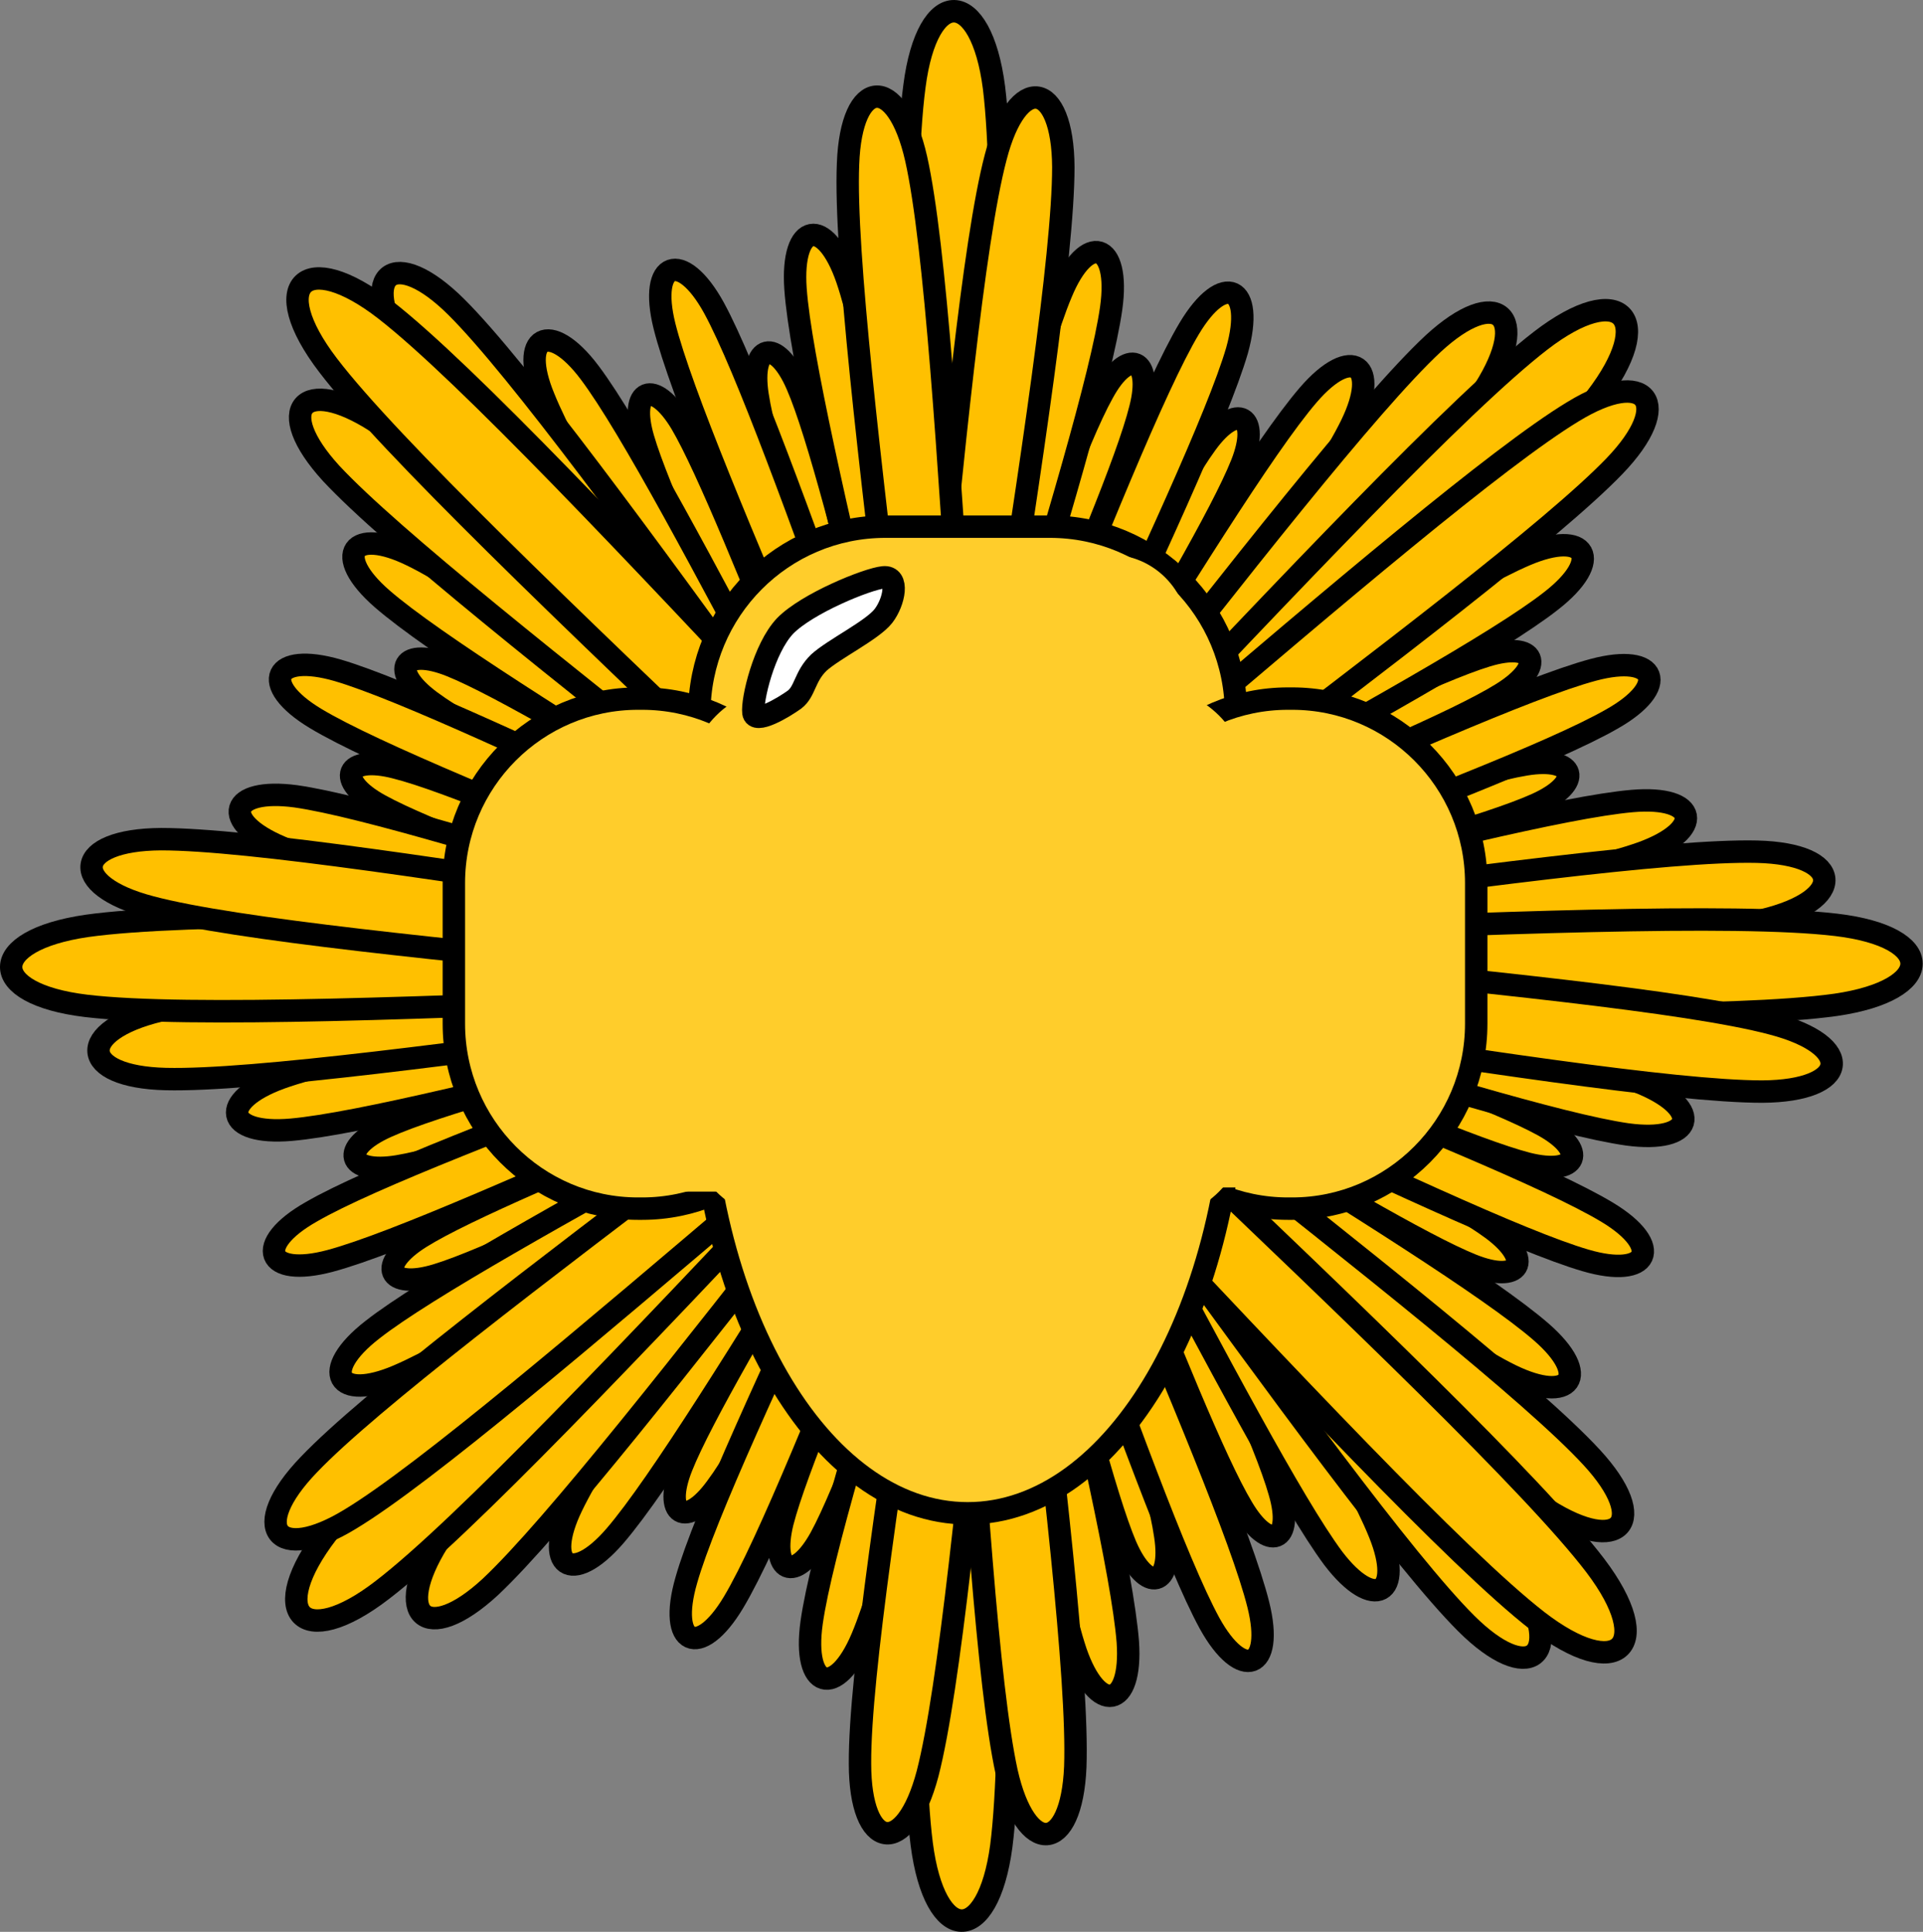 <svg xmlns="http://www.w3.org/2000/svg" width="705.637" height="708.693" viewBox="0 0 661.535 664.399"><rect x="0" y="0" width="661.535" height="664.399" fill="#808080" stroke="none"/><defs><clipPath id="a" clipPathUnits="userSpaceOnUse"><path d="M1.25 1.25h295.068v295.068H1.25z"/></clipPath></defs><path d="M314.633 238.1c-2.326-86.99-4.652-173.8 0-208.488 4.474-34.688 22.898-34.148 27.372.538 4.292 34.867 1.788 121.318-.714 207.948z" fill="#ffc000" fill-rule="evenodd"/><path transform="matrix(2.289 0 0 2.3 -12.21 -10.827)" d="M142.767 108.228c-1.016-37.821-2.032-75.564 0-90.646 1.954-15.081 10.002-14.847 11.956.235 1.875 15.16.781 52.746-.313 90.411" clip-path="url(#a)" fill="none" stroke="#000" stroke-width="3.36" stroke-linejoin="round"/><path transform="matrix(2.289 0 0 2.3 -12.21 -10.827)" d="M155.817 190.122c1.016 37.743 1.953 75.564 0 90.645-2.032 15.004-10.002 14.769-11.956-.312-1.954-15.082-.86-52.747.313-90.333z" clip-path="url(#a)" fill="#ffc000" fill-rule="evenodd"/><path transform="matrix(2.289 0 0 2.3 -12.21 -10.827)" d="M155.817 190.122c1.016 37.743 1.953 75.564 0 90.645-2.032 15.004-10.002 14.769-11.956-.312-1.954-15.082-.86-52.747.313-90.333" clip-path="url(#a)" fill="none" stroke="#000" stroke-width="3.36" stroke-linejoin="round"/><path d="M340.395 234.863c15.206-42.056 30.233-84.113 38.999-99.75 8.587-15.816 17.354-12.042 12.88 5.393-4.293 17.434-21.646 58.412-39.178 99.39z" fill="#ffc000" fill-rule="evenodd"/><path d="M340.395 234.863c15.206-42.056 30.233-84.113 38.999-99.75 8.587-15.816 17.354-12.042 12.88 5.393-4.293 17.434-21.646 58.412-39.178 99.39" fill="none" stroke="#000" stroke-width="7.71" stroke-linejoin="round"/><path d="M363.294 246.186c20.571-39.54 41.145-79.26 51.7-93.638 10.556-14.559 18.783-9.705 12.165 7.009-6.619 16.715-29.16 54.998-51.7 93.281z" fill="#ffc000" fill-rule="evenodd"/><path d="M363.294 246.186c20.571-39.54 41.145-79.26 51.7-93.638 10.556-14.559 18.783-9.705 12.165 7.009-6.619 16.715-29.16 54.998-51.7 93.281" fill="none" stroke="#000" stroke-width="7.71" stroke-linejoin="round"/><path d="M354.706 239.178c21.288-53.2 42.577-106.4 54.383-126.171 11.808-19.77 22.722-14.738 16.46 7.549-6.442 22.106-30.592 73.87-54.742 125.63z" fill="#ffc000" fill-rule="evenodd"/><path d="M354.706 239.178c21.288-53.2 42.577-106.4 54.383-126.171 11.808-19.77 22.722-14.738 16.46 7.549-6.442 22.106-30.592 73.87-54.742 125.63" fill="none" stroke="#000" stroke-width="7.71" stroke-linejoin="round"/><path d="M328.944 233.426c13.596-55.716 27.192-111.433 36.137-132.64 8.766-21.209 20.396-17.615 17.175 5.212-3.221 22.825-19.68 77.463-36.316 132.101z" fill="#ffc000" fill-rule="evenodd"/><path d="M328.944 233.426c13.596-55.716 27.192-111.433 36.137-132.64 8.766-21.209 20.396-17.615 17.175 5.212-3.221 22.825-19.68 77.463-36.316 132.101" fill="none" stroke="#000" stroke-width="7.71" stroke-linejoin="round"/><path d="M374.742 250.68c30.233-48.707 60.288-97.413 75.315-114.847 15.027-17.434 24.867-10.424 14.849 10.244-10.197 20.85-42.756 67.579-75.315 114.31z" fill="#ffc000" fill-rule="evenodd"/><path d="M374.742 250.68c30.233-48.707 60.288-97.413 75.315-114.847 15.027-17.434 24.867-10.424 14.849 10.244-10.197 20.85-42.756 67.579-75.315 114.31" fill="none" stroke="#000" stroke-width="7.71" stroke-linejoin="round"/><path d="M320.36 231.989c7.331-74.409 14.488-148.818 22.18-177.933 7.514-29.117 23.08-26.6 23.258 3.415 0 30.194-11.27 103.703-22.72 177.392z" fill="#ffc000" fill-rule="evenodd"/><path d="M320.36 231.989c7.331-74.409 14.488-148.818 22.18-177.933 7.514-29.117 23.08-26.6 23.258 3.415 0 30.194-11.27 103.703-22.72 177.392" fill="none" stroke="#000" stroke-width="7.71" stroke-linejoin="round"/><path d="M379.035 256.251c45.977-58.77 91.954-117.543 113.956-138.032 22.005-20.31 33.811-9.885 17.713 15.637-15.922 25.342-64.94 81.238-113.956 137.134z" fill="#ffc000" fill-rule="evenodd"/><path d="M379.035 256.251c45.977-58.77 91.954-117.543 113.956-138.032 22.005-20.31 33.811-9.885 17.713 15.637-15.922 25.342-64.94 81.238-113.956 137.134" fill="none" stroke="#000" stroke-width="7.71" stroke-linejoin="round"/><path d="M383.33 264.52c59.57-63.086 119.144-126.171 146.694-147.38 27.55-21.207 40.25-7.908 18.963 19.771-21.29 27.858-84.081 87.17-146.873 146.66z" fill="#ffc000" fill-rule="evenodd"/><path d="M383.33 264.52c59.57-63.086 119.144-126.171 146.694-147.38 27.55-21.207 40.25-7.908 18.963 19.771-21.29 27.858-84.081 87.17-146.873 146.66" fill="none" stroke="#000" stroke-width="7.71" stroke-linejoin="round"/><path d="M414.279 269.731c39.892-19.59 79.965-39 97.14-44.212 16.995-5.212 20.573 3.415 5.365 12.94-15.205 9.526-55.993 26.6-96.96 43.854z" fill="#ffc000" fill-rule="evenodd"/><path d="M414.279 269.731c39.892-19.59 79.965-39 97.14-44.212 16.995-5.212 20.573 3.415 5.365 12.94-15.205 9.526-55.993 26.6-96.96 43.854" fill="none" stroke="#000" stroke-width="7.71" stroke-linejoin="round"/><path d="M422.865 293.995c42.22-14.019 84.26-28.217 101.971-31.092 17.532-2.877 20.036 6.29 3.757 13.658-16.28 7.369-59.035 19.053-101.791 30.556z" fill="#ffc000" fill-rule="evenodd"/><path d="M422.865 293.995c42.22-14.019 84.26-28.217 101.971-31.092 17.532-2.877 20.036 6.29 3.757 13.658-16.28 7.369-59.035 19.053-101.791 30.556" fill="none" stroke="#000" stroke-width="7.71" stroke-linejoin="round"/><path d="M421.434 282.85c52.237-23.183 104.476-46.55 126.657-52.478 22.184-5.932 26.479 5.57 6.443 16.893-20.037 11.503-73.17 31.812-126.301 51.941z" fill="#ffc000" fill-rule="evenodd"/><path d="M421.434 282.85c52.237-23.183 104.476-46.55 126.657-52.478 22.184-5.932 26.479 5.57 6.443 16.893-20.037 11.503-73.17 31.812-126.301 51.941" fill="none" stroke="#000" stroke-width="7.71" stroke-linejoin="round"/><path d="M406.944 260.746c48.3-30.374 96.782-60.929 117.892-69.916 21.11-8.986 27.012 1.618 8.766 15.816-18.07 14.199-67.98 41.697-117.714 69.376z" fill="#ffc000" fill-rule="evenodd"/><path d="M406.944 260.746c48.3-30.374 96.782-60.929 117.892-69.916 21.11-8.986 27.012 1.618 8.766 15.816-18.07 14.199-67.98 41.697-117.714 69.376" fill="none" stroke="#000" stroke-width="7.71" stroke-linejoin="round"/><path d="M427.874 305.318c55.459-14.02 110.737-27.858 133.635-29.834 22.898-1.978 25.045 9.883 3.4 17.793-21.646 7.728-77.463 18.51-133.279 29.295z" fill="#ffc000" fill-rule="evenodd"/><path d="M427.874 305.318c55.459-14.02 110.737-27.858 133.635-29.834 22.898-1.978 25.045 9.883 3.4 17.793-21.646 7.728-77.463 18.51-133.279 29.295" fill="none" stroke="#000" stroke-width="7.71" stroke-linejoin="round"/><path d="M401.935 253.735c56.71-48.347 113.598-96.694 139.18-112.15 25.581-15.638 35.064-2.877 14.312 18.691-20.93 21.748-79.968 66.5-139.181 111.433z" fill="#ffc000" fill-rule="evenodd"/><path d="M401.935 253.735c56.71-48.347 113.598-96.694 139.18-112.15 25.581-15.638 35.064-2.877 14.312 18.691-20.93 21.748-79.968 66.5-139.181 111.433" fill="none" stroke="#000" stroke-width="7.71" stroke-linejoin="round"/><path d="M426.98 312.328c73.885-10.065 147.59-20.13 177.463-19.412 29.876.717 31.129 16.537 1.969 23.545-29.159 7.011-103.043 12.94-176.927 18.693z" fill="#ffc000" fill-rule="evenodd"/><path d="M426.98 312.328c73.885-10.065 147.59-20.13 177.463-19.412 29.876.717 31.129 16.537 1.969 23.545-29.159 7.011-103.043 12.94-176.927 18.693" fill="none" stroke="#000" stroke-width="7.71" stroke-linejoin="round"/><path transform="matrix(2.289 0 0 2.3 -12.21 -10.827)" d="M190.747 144.33c37.743-1.563 75.486-3.126 90.567-1.329 15.16 1.798 15.004 9.768-.078 11.956-15.081 2.11-52.668 1.563-90.333 1.016z" clip-path="url(#a)" fill="#ffc000" fill-rule="evenodd"/><path transform="matrix(2.289 0 0 2.3 -12.21 -10.827)" d="M190.747 144.33c37.743-1.563 75.486-3.126 90.567-1.329 15.16 1.798 15.004 9.768-.078 11.956-15.081 2.11-52.668 1.563-90.333 1.016" clip-path="url(#a)" fill="none" stroke="#000" stroke-width="3.36" stroke-linejoin="round"/><path d="M397.64 414.953c18.963 40.441 37.747 81.06 42.577 98.315 5.01 17.252-3.756 20.667-12.88 5.211-9.3-15.458-25.761-56.615-42.22-97.953z" fill="#ffc000" fill-rule="evenodd"/><path d="M397.64 414.953c18.963 40.441 37.747 81.06 42.577 98.315 5.01 17.252-3.756 20.667-12.88 5.211-9.3-15.458-25.761-56.615-42.22-97.953" fill="none" stroke="#000" stroke-width="7.71" stroke-linejoin="round"/><path d="M371.521 425.2c13.418 42.593 26.836 85.19 29.34 102.983 2.684 17.613-6.44 19.95-13.596 3.416-6.978-16.356-18.068-59.49-28.98-102.625z" fill="#ffc000" fill-rule="evenodd"/><path d="M371.521 425.2c13.418 42.593 26.836 85.19 29.34 102.983 2.684 17.613-6.44 19.95-13.596 3.416-6.978-16.356-18.068-59.49-28.98-102.625" fill="none" stroke="#000" stroke-width="7.71" stroke-linejoin="round"/><path d="M382.613 423.941c22.362 52.841 44.724 105.681 50.27 127.967 5.547 22.287-5.724 26.42-16.816 6.29-11.092-20.31-30.59-74.05-49.912-127.607z" fill="#ffc000" fill-rule="evenodd"/><path d="M382.613 423.941c22.362 52.841 44.724 105.681 50.27 127.967 5.547 22.287-5.724 26.42-16.816 6.29-11.092-20.31-30.59-74.05-49.912-127.607" fill="none" stroke="#000" stroke-width="7.71" stroke-linejoin="round"/><path d="M406.766 407.765c29.516 49.067 59.214 98.133 67.801 119.52 8.587 21.21-1.969 26.96-15.923 8.628-13.774-18.513-40.43-69.016-67.265-119.341z" fill="#ffc000" fill-rule="evenodd"/><path d="M406.766 407.765c29.516 49.067 59.214 98.133 67.801 119.52 8.587 21.21-1.969 26.96-15.923 8.628-13.774-18.513-40.43-69.016-67.265-119.341" fill="none" stroke="#000" stroke-width="7.71" stroke-linejoin="round"/><path d="M360.25 430.05c13.062 55.897 25.94 111.793 27.731 134.619 1.61 23.006-10.377 25.162-17.89 3.415-7.336-21.927-17.354-78.182-27.191-134.439z" fill="#ffc000" fill-rule="evenodd"/><path d="M360.25 430.05c13.062 55.897 25.94 111.793 27.731 134.619 1.61 23.006-10.377 25.162-17.89 3.415-7.336-21.927-17.354-78.182-27.191-134.439" fill="none" stroke="#000" stroke-width="7.71" stroke-linejoin="round"/><path d="M413.741 402.733c47.408 57.873 94.637 115.567 109.664 141.626 15.027 25.882 2.327 35.227-18.962 14.019-21.289-21.207-64.94-81.237-108.77-141.447z" fill="#ffc000" fill-rule="evenodd"/><path d="M413.741 402.733c47.408 57.873 94.637 115.567 109.664 141.626 15.027 25.882 2.327 35.227-18.962 14.019-21.289-21.207-64.94-81.237-108.77-141.447" fill="none" stroke="#000" stroke-width="7.71" stroke-linejoin="round"/><path d="M353.275 429.153c8.945 74.23 17.71 148.457 16.637 178.472-1.252 30.013-16.994 31.092-23.615 1.797-6.44-29.474-11.27-103.885-15.92-178.114z" fill="#ffc000" fill-rule="evenodd"/><path d="M353.275 429.153c8.945 74.23 17.71 148.457 16.637 178.472-1.252 30.013-16.994 31.092-23.615 1.797-6.44-29.474-11.27-103.885-15.92-178.114" fill="none" stroke="#000" stroke-width="7.71" stroke-linejoin="round"/><path d="M431.63 347.914c41.863 15.277 83.723 30.554 99.29 39.181 15.562 8.627 11.984 17.434-5.37 13.122-17.531-4.495-58.14-21.928-98.929-39.363z" fill="#ffc000" fill-rule="evenodd"/><path d="M431.63 347.914c41.863 15.277 83.723 30.554 99.29 39.181 15.562 8.627 11.984 17.434-5.37 13.122-17.531-4.495-58.14-21.928-98.929-39.363" fill="none" stroke="#000" stroke-width="7.71" stroke-linejoin="round"/><path d="M420.36 371.1c39.358 20.489 78.893 41.157 93.205 51.762 14.311 10.783 9.48 18.873-7.156 12.22-16.636-6.648-54.743-29.295-92.668-51.941z" fill="#ffc000" fill-rule="evenodd"/><path d="M420.36 371.1c39.358 20.489 78.893 41.157 93.205 51.762 14.311 10.783 9.48 18.873-7.156 12.22-16.636-6.648-54.743-29.295-92.668-51.941" fill="none" stroke="#000" stroke-width="7.71" stroke-linejoin="round"/><path d="M427.337 362.294c52.953 21.388 105.908 42.776 125.585 54.637 19.68 11.861 14.492 23.005-7.513 16.535-22.182-6.47-73.525-30.733-125.05-54.816z" fill="#ffc000" fill-rule="evenodd"/><path d="M427.337 362.294c52.953 21.388 105.908 42.776 125.585 54.637 19.68 11.861 14.492 23.005-7.513 16.535-22.182-6.47-73.525-30.733-125.05-54.816" fill="none" stroke="#000" stroke-width="7.71" stroke-linejoin="round"/><path d="M433.064 336.411c55.456 13.66 110.734 27.32 132.023 36.306 21.11 8.987 17.532 20.49-5.187 17.435-22.899-3.236-77.105-19.95-131.489-36.665z" fill="#ffc000" fill-rule="evenodd"/><path d="M433.064 336.411c55.456 13.66 110.734 27.32 132.023 36.306 21.11 8.987 17.532 20.49-5.187 17.435-22.899-3.236-77.105-19.95-131.489-36.665" fill="none" stroke="#000" stroke-width="7.71" stroke-linejoin="round"/><path d="M415.71 382.603c48.66 30.195 97.14 60.39 114.492 75.486 17.354 15.098 10.376 24.983-10.375 14.918-20.574-10.064-67.087-42.957-113.778-75.668z" fill="#ffc000" fill-rule="evenodd"/><path d="M415.71 382.603c48.66 30.195 97.14 60.39 114.492 75.486 17.354 15.098 10.376 24.983-10.375 14.918-20.574-10.064-67.087-42.957-113.778-75.668" fill="none" stroke="#000" stroke-width="7.71" stroke-linejoin="round"/><path d="M432.525 329.762c74.063 7.37 148.125 14.557 177.108 22.285 28.981 7.549 26.655 23.187-3.4 23.366-30.054 0-103.223-11.323-176.57-22.825z" fill="#ffc000" fill-rule="evenodd"/><path d="M432.525 329.762c74.063 7.37 148.125 14.557 177.108 22.285 28.981 7.549 26.655 23.187-3.4 23.366-30.054 0-103.223-11.323-176.57-22.825" fill="none" stroke="#000" stroke-width="7.71" stroke-linejoin="round"/><path d="M410.163 386.736c58.678 46.37 117.178 92.562 137.393 114.488 20.393 22.109 10.018 33.97-15.385 17.973-25.405-16.176-81.04-65.422-136.497-114.668z" fill="#ffc000" fill-rule="evenodd"/><path d="M410.163 386.736c58.678 46.37 117.178 92.562 137.393 114.488 20.393 22.109 10.018 33.97-15.385 17.973-25.405-16.176-81.04-65.422-136.497-114.668" fill="none" stroke="#000" stroke-width="7.71" stroke-linejoin="round"/><path d="M402.114 391.048C464.906 450.9 527.698 510.751 548.808 538.43c21.11 27.857 7.87 40.439-19.858 19.05-27.55-21.388-86.585-84.473-145.799-147.378z" fill="#ffc000" fill-rule="evenodd"/><path d="M402.114 391.048C464.906 450.9 527.698 510.751 548.808 538.43c21.11 27.857 7.87 40.439-19.858 19.05-27.55-21.388-86.585-84.473-145.799-147.378" fill="none" stroke="#000" stroke-width="7.71" stroke-linejoin="round"/><path d="M321.251 429.153c-15.205 42.056-30.41 84.115-38.998 99.75-8.767 15.817-17.354 12.043-13.058-5.391 4.47-17.435 21.824-58.414 39.176-99.391z" fill="#ffc000" fill-rule="evenodd"/><path d="M321.251 429.153c-15.205 42.056-30.41 84.115-38.998 99.75-8.767 15.817-17.354 12.043-13.058-5.391 4.47-17.435 21.824-58.414 39.176-99.391" fill="none" stroke="#000" stroke-width="7.71" stroke-linejoin="round"/><path d="M298.175 417.83c-20.574 39.54-40.967 79.261-51.7 93.639-10.556 14.559-18.605 9.705-11.987-7.009 6.618-16.716 29.16-54.998 51.7-93.282z" fill="#ffc000" fill-rule="evenodd"/><path d="M298.175 417.83c-20.574 39.54-40.967 79.261-51.7 93.639-10.556 14.559-18.605 9.705-11.987-7.009 6.618-16.716 29.16-54.998 51.7-93.282" fill="none" stroke="#000" stroke-width="7.71" stroke-linejoin="round"/><path d="M306.762 424.839c-21.288 53.2-42.577 106.4-54.385 126.171-11.806 19.77-22.72 14.737-16.28-7.548 6.262-22.108 30.414-73.87 54.565-125.632z" fill="#ffc000" fill-rule="evenodd"/><path d="M306.762 424.839c-21.288 53.2-42.577 106.4-54.385 126.171-11.806 19.77-22.72 14.737-16.28-7.548 6.262-22.108 30.414-73.87 54.565-125.632" fill="none" stroke="#000" stroke-width="7.71" stroke-linejoin="round"/><path d="M332.7 430.59c-13.593 55.716-27.19 111.432-36.134 132.64-8.947 21.209-20.575 17.614-17.353-5.212 3.218-22.824 19.857-77.462 36.494-132.101z" fill="#ffc000" fill-rule="evenodd"/><path d="M332.7 430.59c-13.593 55.716-27.19 111.432-36.134 132.64-8.947 21.209-20.575 17.614-17.353-5.212 3.218-22.824 19.857-77.462 36.494-132.101" fill="none" stroke="#000" stroke-width="7.71" stroke-linejoin="round"/><path d="M286.726 413.336c-30.055 48.708-60.109 97.415-75.137 114.847-15.027 17.434-24.866 10.426-14.848-10.245 10.018-20.847 42.756-67.576 75.315-114.308z" fill="#ffc000" fill-rule="evenodd"/><path d="M286.726 413.336c-30.055 48.708-60.109 97.415-75.137 114.847-15.027 17.434-24.866 10.426-14.848-10.245 10.018-20.847 42.756-67.576 75.315-114.308" fill="none" stroke="#000" stroke-width="7.71" stroke-linejoin="round"/><path d="M341.11 432.028c-7.157 74.409-14.49 148.816-22.003 177.932-7.695 29.118-23.258 26.603-23.258-3.413-.178-30.195 11.27-103.706 22.54-177.394z" fill="#ffc000" fill-rule="evenodd"/><path d="M341.11 432.028c-7.157 74.409-14.49 148.816-22.003 177.932-7.695 29.118-23.258 26.603-23.258-3.413-.178-30.195 11.27-103.706 22.54-177.394" fill="none" stroke="#000" stroke-width="7.71" stroke-linejoin="round"/><path d="M282.431 407.765c-45.974 58.77-91.951 117.543-113.777 138.031-22.004 20.312-33.811 9.886-17.89-15.635 16.101-25.342 65.119-81.24 114.135-137.135z" fill="#ffc000" fill-rule="evenodd"/><path d="M282.431 407.765c-45.974 58.77-91.951 117.543-113.777 138.031-22.004 20.312-33.811 9.886-17.89-15.635 16.101-25.342 65.119-81.24 114.135-137.135" fill="none" stroke="#000" stroke-width="7.71" stroke-linejoin="round"/><path d="M278.317 399.496c-59.573 63.086-119.144 126.17-146.873 147.38-27.55 21.208-40.072 7.909-18.785-19.77 21.29-27.86 83.903-87.17 146.696-146.66z" fill="#ffc000" fill-rule="evenodd"/><path d="M278.317 399.496c-59.573 63.086-119.144 126.17-146.873 147.38-27.55 21.208-40.072 7.909-18.785-19.77 21.29-27.86 83.903-87.17 146.696-146.66" fill="none" stroke="#000" stroke-width="7.71" stroke-linejoin="round"/><path d="M247.368 394.285c-40.073 19.592-79.966 39.002-97.14 44.213-17.174 5.212-20.752-3.415-5.545-12.94 15.205-9.527 56.172-26.6 96.961-43.854z" fill="#ffc000" fill-rule="evenodd"/><path d="M247.368 394.285c-40.073 19.592-79.966 39.002-97.14 44.213-17.174 5.212-20.752-3.415-5.545-12.94 15.205-9.527 56.172-26.6 96.961-43.854" fill="none" stroke="#000" stroke-width="7.71" stroke-linejoin="round"/><path d="M238.78 370.022c-42.218 14.019-84.437 28.217-101.97 31.091-17.71 2.878-20.215-6.29-3.756-13.657 16.28-7.369 59.036-19.053 101.79-30.556z" fill="#ffc000" fill-rule="evenodd"/><path d="M238.78 370.022c-42.218 14.019-84.437 28.217-101.97 31.091-17.71 2.878-20.215-6.29-3.756-13.657 16.28-7.369 59.036-19.053 101.79-30.556" fill="none" stroke="#000" stroke-width="7.71" stroke-linejoin="round"/><path d="M240.032 381.165c-52.236 23.185-104.294 46.55-126.478 52.48-22.182 5.932-26.476-5.57-6.44-16.893 19.858-11.503 72.99-31.813 126.3-51.942z" fill="#ffc000" fill-rule="evenodd"/><path d="M240.032 381.165c-52.236 23.185-104.294 46.55-126.478 52.48-22.182 5.932-26.476-5.57-6.44-16.893 19.858-11.503 72.99-31.813 126.3-51.942" fill="none" stroke="#000" stroke-width="7.71" stroke-linejoin="round"/><path d="M254.703 403.271c-48.48 30.374-96.783 60.93-117.892 69.916-21.11 8.986-27.013-1.619-8.766-15.817 18.068-14.199 67.801-41.697 117.714-69.376z" fill="#ffc000" fill-rule="evenodd"/><path d="M254.703 403.271c-48.48 30.374-96.783 60.93-117.892 69.916-21.11 8.986-27.013-1.619-8.766-15.817 18.068-14.199 67.801-41.697 117.714-69.376" fill="none" stroke="#000" stroke-width="7.71" stroke-linejoin="round"/><path d="M233.772 358.7c-55.457 14.017-110.915 27.856-133.635 29.833-22.899 1.978-25.224-9.883-3.578-17.794 21.646-7.728 77.462-18.51 133.277-29.295z" fill="#ffc000" fill-rule="evenodd"/><path d="M233.772 358.7c-55.457 14.017-110.915 27.856-133.635 29.833-22.899 1.978-25.224-9.883-3.578-17.794 21.646-7.728 77.462-18.51 133.277-29.295" fill="none" stroke="#000" stroke-width="7.71" stroke-linejoin="round"/><path d="M259.712 410.282c-56.889 48.346-113.599 96.695-139.18 112.15-25.583 15.637-35.243 3.055-14.313-18.691 20.753-21.747 79.967-66.5 139.182-111.434z" fill="#ffc000" fill-rule="evenodd"/><path d="M259.712 410.282c-56.889 48.346-113.599 96.695-139.18 112.15-25.583 15.637-35.243 3.055-14.313-18.691 20.753-21.747 79.967-66.5 139.182-111.434" fill="none" stroke="#000" stroke-width="7.71" stroke-linejoin="round"/><path d="M234.488 351.868c-73.705 9.886-147.59 19.95-177.464 19.232-29.876-.717-31.129-16.537-1.968-23.545 29.16-7.01 103.044-12.94 176.927-18.692z" fill="#ffc000" fill-rule="evenodd"/><path d="M234.488 351.868c-73.705 9.886-147.59 19.95-177.464 19.232-29.876-.717-31.129-16.537-1.968-23.545 29.16-7.01 103.044-12.94 176.927-18.692" fill="none" stroke="#000" stroke-width="7.71" stroke-linejoin="round"/><path d="M237.171 342.881c-86.406 3.595-172.992 7.19-207.52 3.057-34.526-4.135-34.346-22.466.18-27.498 34.526-4.853 120.754-3.596 206.982-2.338z" fill="#ffc000" fill-rule="evenodd"/><path transform="matrix(2.289 0 0 2.3 -12.21 -10.827)" d="M108.931 153.785c-37.743 1.563-75.564 3.126-90.646 1.329-15.081-1.798-15.003-9.768.079-11.956 15.081-2.11 52.746-1.563 90.411-1.016" clip-path="url(#a)" fill="none" stroke="#000" stroke-width="3.36" stroke-linejoin="round"/><path d="M263.826 249.064c-18.785-40.44-37.568-81.06-42.577-98.314-5.009-17.254 3.756-20.67 13.06-5.212 9.123 15.457 25.581 56.615 42.22 97.953z" fill="#ffc000" fill-rule="evenodd"/><path d="M263.826 249.064c-18.785-40.44-37.568-81.06-42.577-98.314-5.009-17.254 3.756-20.67 13.06-5.212 9.123 15.457 25.581 56.615 42.22 97.953" fill="none" stroke="#000" stroke-width="7.71" stroke-linejoin="round"/><path d="M290.124 238.817c-13.416-42.595-26.834-85.19-29.517-102.984-2.683-17.614 6.44-19.95 13.597-3.415 7.153 16.355 18.067 59.49 28.98 102.625z" fill="#ffc000" fill-rule="evenodd"/><path d="M290.124 238.817c-13.416-42.595-26.834-85.19-29.517-102.984-2.683-17.614 6.44-19.95 13.597-3.415 7.153 16.355 18.067 59.49 28.98 102.625" fill="none" stroke="#000" stroke-width="7.71" stroke-linejoin="round"/><path d="M279.034 240.076c-22.541-52.84-44.903-105.681-50.45-127.968-5.545-22.287 5.904-26.42 16.996-6.29 11.091 20.31 30.411 74.049 49.733 127.608z" fill="#ffc000" fill-rule="evenodd"/><path d="M279.034 240.076c-22.541-52.84-44.903-105.681-50.45-127.968-5.545-22.287 5.904-26.42 16.996-6.29 11.091 20.31 30.411 74.049 49.733 127.608" fill="none" stroke="#000" stroke-width="7.71" stroke-linejoin="round"/><path d="M254.881 256.251c-29.695-49.065-59.214-98.132-67.8-119.52-8.766-21.208 1.968-26.96 15.742-8.627 13.954 18.513 40.61 69.017 67.264 119.34z" fill="#ffc000" fill-rule="evenodd"/><path d="M254.881 256.251c-29.695-49.065-59.214-98.132-67.8-119.52-8.766-21.208 1.968-26.96 15.742-8.627 13.954 18.513 40.61 69.017 67.264 119.34" fill="none" stroke="#000" stroke-width="7.71" stroke-linejoin="round"/><path d="M301.394 233.967c-13.059-55.897-26.117-111.794-27.728-134.62-1.61-23.005 10.196-25.161 17.71-3.414 7.514 21.927 17.353 78.182 27.193 134.439z" fill="#ffc000" fill-rule="evenodd"/><path d="M301.394 233.967c-13.059-55.897-26.117-111.794-27.728-134.62-1.61-23.005 10.196-25.161 17.71-3.414 7.514 21.927 17.353 78.182 27.193 134.439" fill="none" stroke="#000" stroke-width="7.71" stroke-linejoin="round"/><path d="M247.727 261.284c-47.23-57.873-94.458-115.566-109.485-141.627-15.206-25.881-2.504-35.227 18.784-14.019 21.29 21.208 65.117 81.238 108.769 141.448z" fill="#ffc000" fill-rule="evenodd"/><path d="M247.727 261.284c-47.23-57.873-94.458-115.566-109.485-141.627-15.206-25.881-2.504-35.227 18.784-14.019 21.29 21.208 65.117 81.238 108.769 141.448" fill="none" stroke="#000" stroke-width="7.71" stroke-linejoin="round"/><path d="M308.371 234.863c-8.944-74.227-17.888-148.456-16.636-178.472 1.074-30.014 16.816-31.092 23.434-1.797 6.62 29.476 11.27 103.885 15.922 178.114z" fill="#ffc000" fill-rule="evenodd"/><path d="M308.371 234.863c-8.944-74.227-17.888-148.456-16.636-178.472 1.074-30.014 16.816-31.092 23.434-1.797 6.62 29.476 11.27 103.885 15.922 178.114" fill="none" stroke="#000" stroke-width="7.71" stroke-linejoin="round"/><path d="M229.836 316.102c-41.682-15.276-83.544-30.553-99.107-39.18-15.743-8.628-11.987-17.435 5.366-12.943 17.353 4.315 58.141 21.75 98.75 39.183z" fill="#ffc000" fill-rule="evenodd"/><path d="M229.836 316.102c-41.682-15.276-83.544-30.553-99.107-39.18-15.743-8.628-11.987-17.435 5.366-12.943 17.353 4.315 58.141 21.75 98.75 39.183" fill="none" stroke="#000" stroke-width="7.71" stroke-linejoin="round"/><path d="M241.285 292.916c-39.535-20.489-78.892-41.157-93.204-51.762-14.49-10.782-9.66-18.872 6.977-12.22 16.638 6.65 54.742 29.295 92.848 51.941z" fill="#ffc000" fill-rule="evenodd"/><path d="M241.285 292.916c-39.535-20.489-78.892-41.157-93.204-51.762-14.49-10.782-9.66-18.872 6.977-12.22 16.638 6.65 54.742 29.295 92.848 51.941" fill="none" stroke="#000" stroke-width="7.71" stroke-linejoin="round"/><path d="M234.131 301.723c-52.954-21.388-105.907-42.776-125.586-54.637-19.678-11.861-14.49-23.005 7.693-16.535 22.004 6.47 73.526 30.733 125.047 54.816z" fill="#ffc000" fill-rule="evenodd"/><path d="M234.131 301.723c-52.954-21.388-105.907-42.776-125.586-54.637-19.678-11.861-14.49-23.005 7.693-16.535 22.004 6.47 73.526 30.733 125.047 54.816" fill="none" stroke="#000" stroke-width="7.71" stroke-linejoin="round"/><path d="M228.583 327.605c-55.456-13.66-110.915-27.32-132.024-36.306-21.11-8.986-17.71-20.489 5.188-17.434 22.72 3.236 77.104 19.95 131.489 36.665z" fill="#ffc000" fill-rule="evenodd"/><path d="M228.583 327.605c-55.456-13.66-110.915-27.32-132.024-36.306-21.11-8.986-17.71-20.489 5.188-17.434 22.72 3.236 77.104 19.95 131.489 36.665" fill="none" stroke="#000" stroke-width="7.71" stroke-linejoin="round"/><path d="M245.759 281.413c-48.482-30.194-96.962-60.389-114.315-75.485-17.353-15.098-10.376-24.983 10.197-14.918 20.752 10.064 67.265 42.957 113.778 75.667z" fill="#ffc000" fill-rule="evenodd"/><path d="M245.759 281.413c-48.482-30.194-96.962-60.389-114.315-75.485-17.353-15.098-10.376-24.983 10.197-14.918 20.752 10.064 67.265 42.957 113.778 75.667" fill="none" stroke="#000" stroke-width="7.71" stroke-linejoin="round"/><path d="M228.943 334.254c-74.064-7.369-148.127-14.557-177.108-22.284-28.802-7.55-26.476-23.187 3.578-23.366 29.876 0 103.223 11.322 176.392 22.824z" fill="#ffc000" fill-rule="evenodd"/><path d="M228.943 334.254c-74.064-7.369-148.127-14.557-177.108-22.284-28.802-7.55-26.476-23.187 3.578-23.366 29.876 0 103.223 11.322 176.392 22.824" fill="none" stroke="#000" stroke-width="7.71" stroke-linejoin="round"/><path d="M251.303 277.28c-58.498-46.37-116.997-92.561-137.391-114.488-20.215-22.107-9.839-33.969 15.385-17.793 25.404 15.996 81.04 65.242 136.676 114.488z" fill="#ffc000" fill-rule="evenodd"/><path d="M251.303 277.28c-58.498-46.37-116.997-92.561-137.391-114.488-20.215-22.107-9.839-33.969 15.385-17.793 25.404 15.996 81.04 65.242 136.676 114.488" fill="none" stroke="#000" stroke-width="7.71" stroke-linejoin="round"/><path d="M259.533 272.968c-62.792-59.852-125.585-119.701-146.694-147.38-21.289-27.858-7.871-40.44 19.678-19.052 27.55 21.389 86.765 84.474 145.8 147.379z" fill="#ffc000" fill-rule="evenodd"/><path d="M259.533 272.968c-62.792-59.852-125.585-119.701-146.694-147.38-21.289-27.858-7.871-40.44 19.678-19.052 27.55 21.389 86.765 84.474 145.8 147.379" fill="none" stroke="#000" stroke-width="7.71" stroke-linejoin="round"/><path d="M304.615 181.125c-35.42 0-64.044 28.757-64.044 64.344 0 35.586 28.624 64.343 64.044 64.343h56.53c35.422 0 64.045-28.757 64.045-64.343 0-35.587-28.623-64.344-64.044-64.344z" fill="#ffcd2b" fill-rule="evenodd"/><path d="M304.615 181.125c-35.42 0-64.044 28.757-64.044 64.344 0 35.586 28.624 64.343 64.044 64.343h56.53c35.422 0 64.045-28.757 64.045-64.343 0-35.587-28.623-64.344-64.044-64.344z" fill="none" stroke="#000" stroke-width="7.71" stroke-linejoin="round"/><path d="M507.84 303.701c0-35.048-28.442-63.444-63.327-63.444h-1.431c-34.885 0-63.33 28.396-63.33 63.444v48.346c0 35.048 28.445 63.626 63.33 63.626h1.43c34.886 0 63.328-28.578 63.328-63.626z" fill="#ffcd2b" fill-rule="evenodd"/><path d="M507.84 303.701c0-35.048-28.442-63.444-63.327-63.444h-1.431c-34.885 0-63.33 28.396-63.33 63.444v48.346c0 35.048 28.445 63.626 63.33 63.626h1.43c34.886 0 63.328-28.578 63.328-63.626z" fill="none" stroke="#000" stroke-width="7.71" stroke-linejoin="round"/><path d="M284.222 303.701c0-35.048-28.445-63.444-63.33-63.444h-1.431c-34.885 0-63.33 28.396-63.33 63.444v48.346c0 35.048 28.445 63.626 63.33 63.626h1.43c34.886 0 63.33-28.578 63.33-63.626z" fill="#ffcd2b" fill-rule="evenodd"/><path d="M284.222 303.701c0-35.048-28.445-63.444-63.33-63.444h-1.431c-34.885 0-63.33 28.396-63.33 63.444v48.346c0 35.048 28.445 63.626 63.33 63.626h1.43c34.886 0 63.33-28.578 63.33-63.626z" fill="none" stroke="#000" stroke-width="7.71" stroke-linejoin="round"/><path d="M332.881 202.333c-50.986 0-92.31 71.173-92.31 159.061 0 87.889 41.324 159.06 92.31 159.06 50.984 0 92.31-71.171 92.31-159.06 0-87.888-41.326-159.061-92.31-159.061z" fill="#ffcd2b" fill-rule="evenodd"/><path d="M332.881 202.333c-50.986 0-92.31 71.173-92.31 159.061 0 87.889 41.324 159.06 92.31 159.06 50.984 0 92.31-71.171 92.31-159.06 0-87.888-41.326-159.061-92.31-159.061" fill="none" stroke="#000" stroke-width="7.71" stroke-linejoin="round"/><path d="M269.73 240.257c-16.101 0-29.159 13.12-29.159 29.116v117.004c0 16.176 13.058 29.296 29.159 29.296h126.3c16.102 0 29.16-13.12 29.16-29.296V269.373c0-15.996-13.058-29.116-29.16-29.116z" fill="#ffcd2b" fill-rule="evenodd"/><path d="M269.73 240.257c-16.101 0-29.159 13.12-29.159 29.116v117.004c0 16.176 13.058 29.296 29.159 29.296h126.3c16.102 0 29.16-13.12 29.16-29.296V269.373c0-15.996-13.058-29.116-29.16-29.116z" fill="none" stroke="#ffcd2b" stroke-width="7.71" stroke-linejoin="round"/><path d="M289.588 194.604c-12.702 0-23.077 10.425-23.077 23.185v94.54c0 12.76 10.375 23.183 23.077 23.183h92.31c12.702 0 23.077-10.423 23.077-23.184V217.79c0-12.76-10.375-23.185-23.076-23.185z" fill="#ffcd2b" fill-rule="evenodd"/><path d="M289.588 194.604c-12.702 0-23.077 10.425-23.077 23.185v94.54c0 12.76 10.375 23.183 23.077 23.183h92.31c12.702 0 23.077-10.423 23.077-23.184V217.79c0-12.76-10.375-23.185-23.076-23.185z" fill="none" stroke="#ffcd2b" stroke-width="7.71" stroke-linejoin="round"/><path d="M212.842 264.878c-12.702 0-23.078 10.425-23.078 23.187v94.717c0 12.761 10.376 23.184 23.078 23.184h92.31c12.702 0 23.077-10.423 23.077-23.184v-94.717c0-12.762-10.375-23.187-23.078-23.187z" fill="#ffcd2b" fill-rule="evenodd"/><path d="M212.842 264.878c-12.702 0-23.078 10.425-23.078 23.187v94.717c0 12.761 10.376 23.184 23.078 23.184h92.31c12.702 0 23.077-10.423 23.077-23.184v-94.717c0-12.762-10.375-23.187-23.078-23.187z" fill="none" stroke="#ffcd2b" stroke-width="7.71" stroke-linejoin="round"/><path d="M345.045 263.62c-12.88 0-23.076 10.424-23.076 23.187v94.538c0 12.76 10.196 23.184 23.076 23.184h92.132c12.88 0 23.077-10.424 23.077-23.184v-94.538c0-12.763-10.197-23.186-23.077-23.186z" fill="#ffcd2b" fill-rule="evenodd"/><path d="M345.045 263.62c-12.88 0-23.076 10.424-23.076 23.187v94.538c0 12.76 10.196 23.184 23.076 23.184h92.132c12.88 0 23.077-10.424 23.077-23.184v-94.538c0-12.763-10.197-23.186-23.077-23.186z" fill="none" stroke="#ffcd2b" stroke-width="7.71" stroke-linejoin="round"/><path d="M303.899 198.559c-5.546.538-26.298 8.986-33.812 16.715-7.332 7.728-11.45 25.521-10.91 29.834.535 4.135 10.374-1.797 14.131-4.492 3.757-2.875 3.4-7.908 8.409-12.76 5.187-4.675 18.425-11.145 22.182-15.997 3.756-4.853 5.547-13.84 0-13.3z" fill="#fff" fill-rule="evenodd"/><path d="M303.899 198.559c-5.546.538-26.298 8.986-33.812 16.715-7.332 7.728-11.45 25.521-10.91 29.834.535 4.135 10.374-1.797 14.131-4.492 3.757-2.875 3.4-7.908 8.409-12.76 5.187-4.675 18.425-11.145 22.182-15.997 3.756-4.853 5.547-13.84 0-13.3" fill="none" stroke="#000" stroke-width="7.71" stroke-linejoin="round"/></svg>